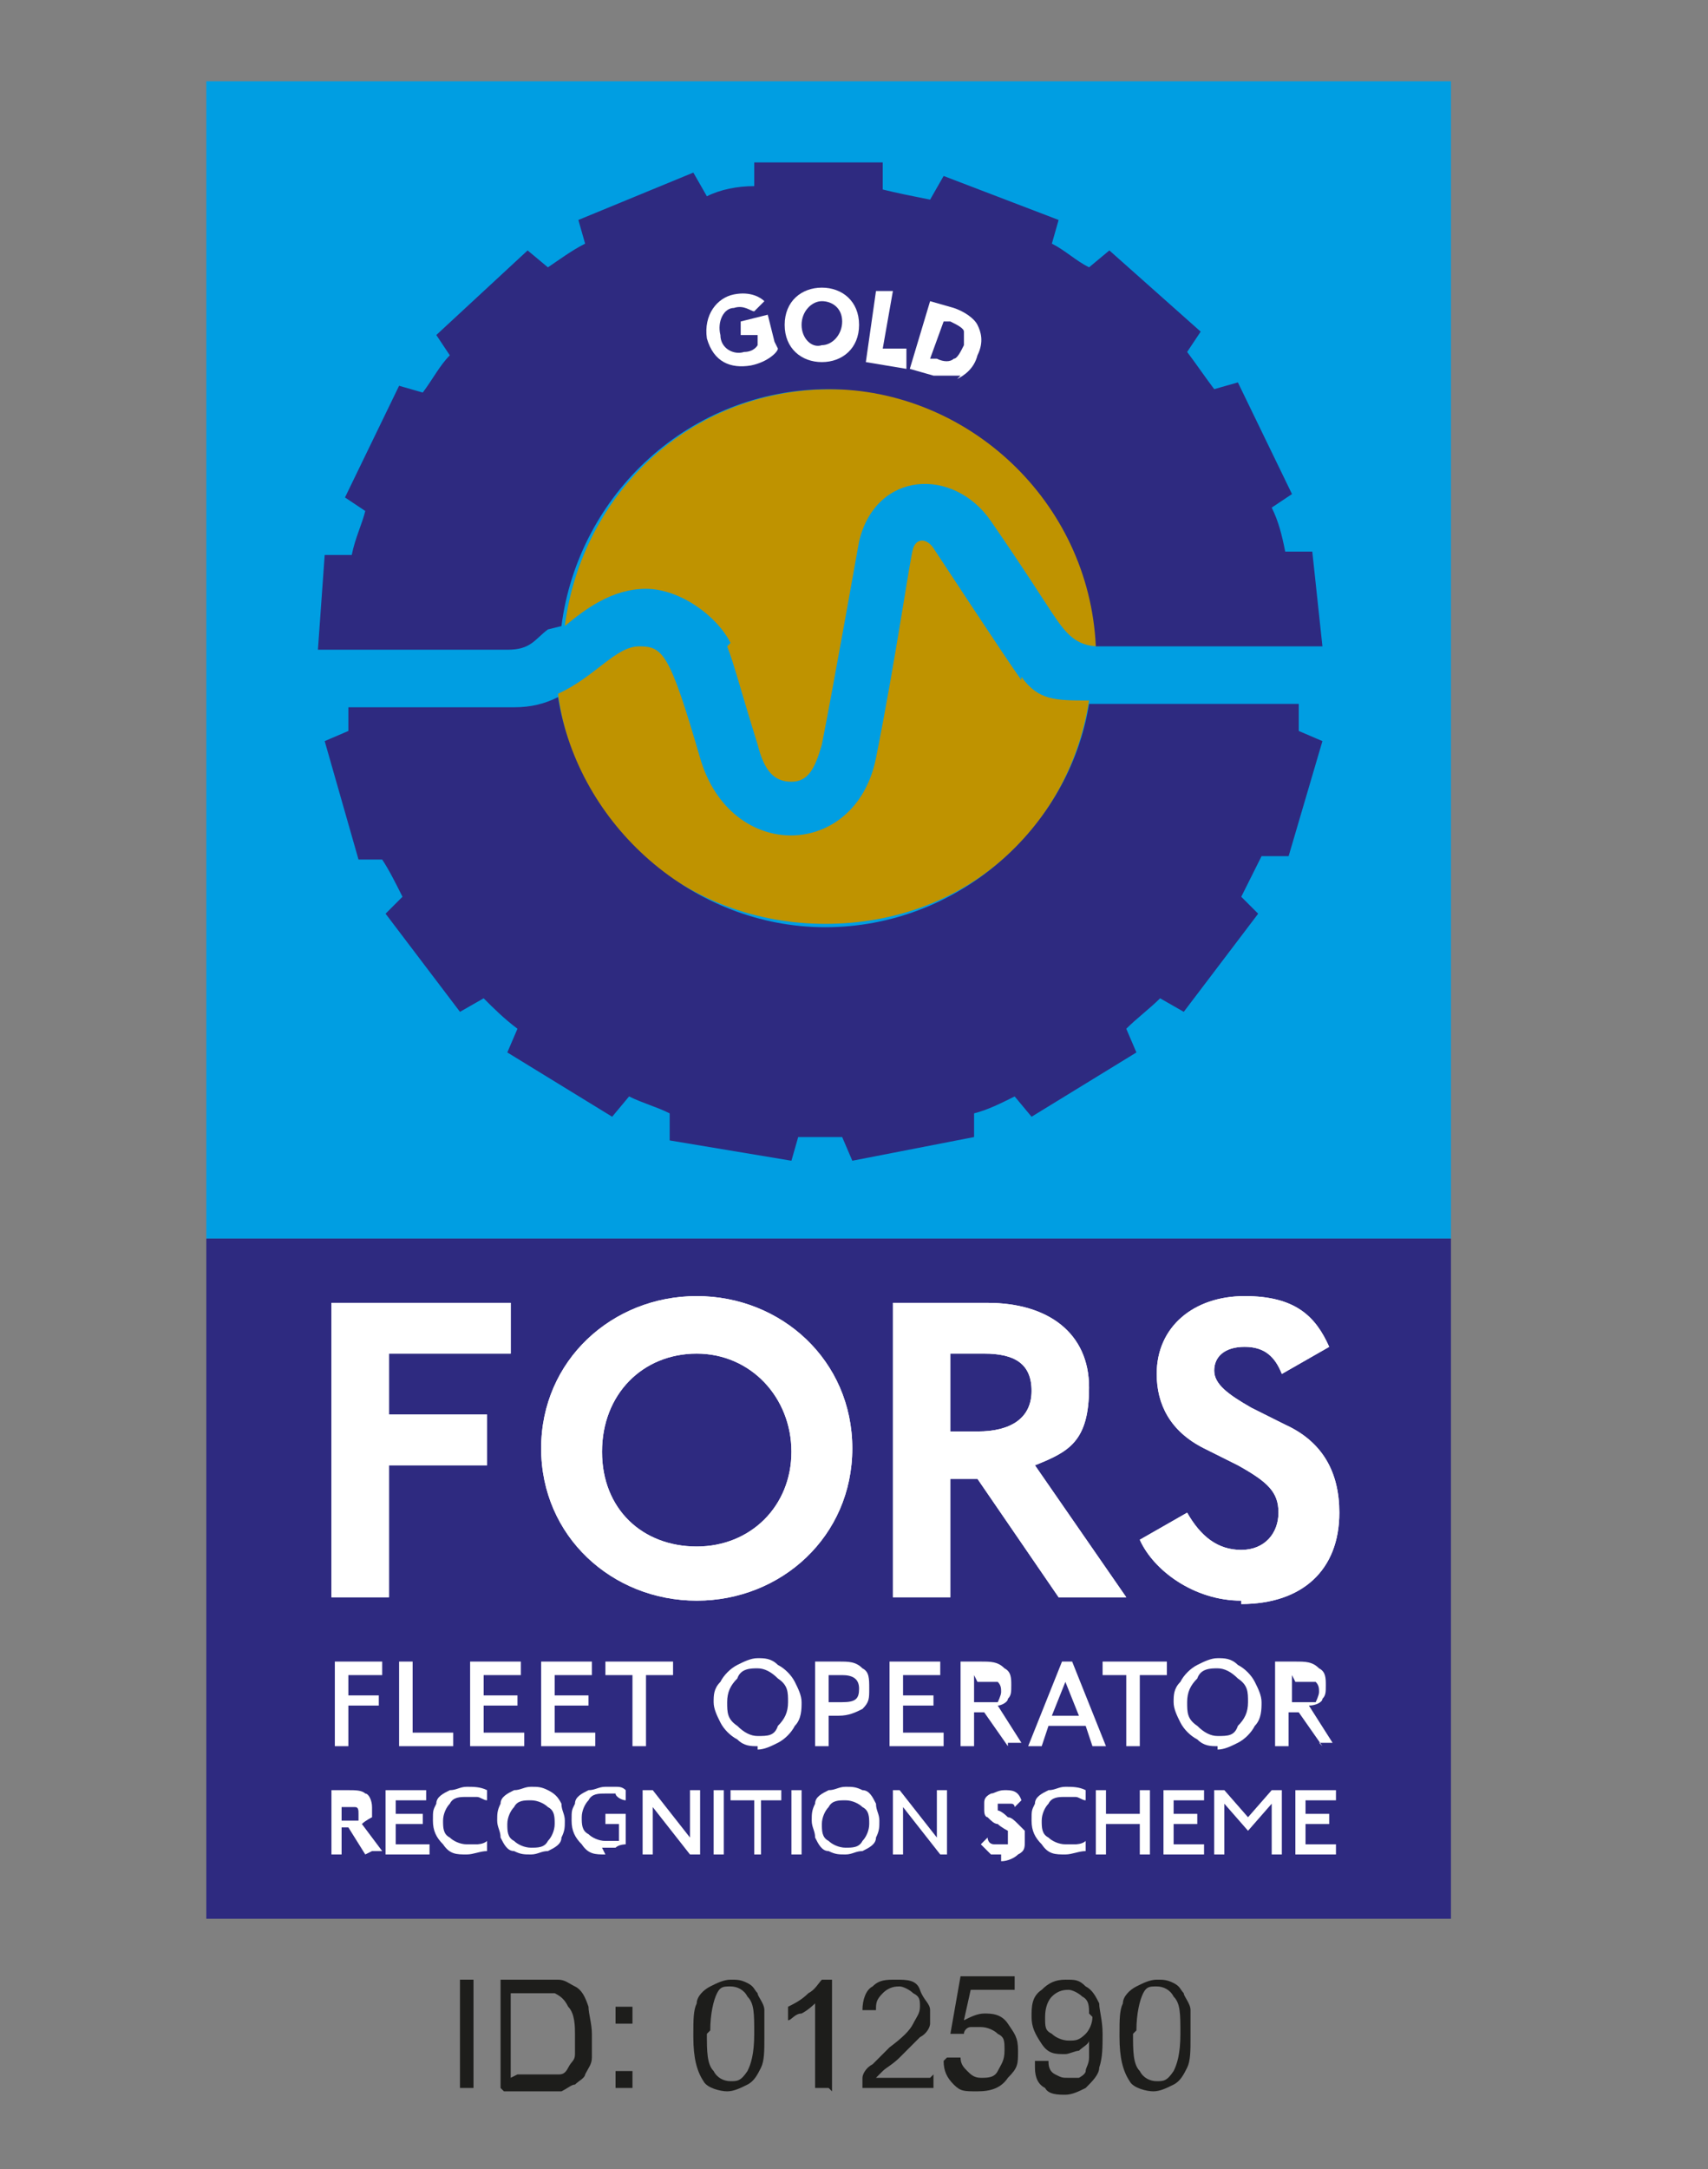 <?xml version="1.0" encoding="UTF-8"?>
<svg id="Layer_1" xmlns="http://www.w3.org/2000/svg" version="1.1" viewBox="0 0 50.5 64.1">
  <rect x="0" y="0" width="50.5" height="64.1" fill="#808080" stroke="none"/>
  <!-- Generator: Adobe Illustrator 30.0.0, SVG Export Plug-In . SVG Version: 2.1.1 Build 123)  -->
  <defs>
    <style>
      .st0 {
        fill: #2e2a80;
      }

      .st1 {
        fill: #1d1d1b;
      }

      .st2 {
        fill: #bf9300;
      }

      .st3 {
        fill: #fff;
      }

      .st4 {
        fill: #009ee2;
      }
    </style>
  </defs>
  <g>
    <path class="st1" d="M13.6,61.7v-3.2h.4v3.2h-.4Z"/>
    <path class="st1" d="M14.8,61.7v-3.2h1.1c.3,0,.4,0,.6,0,.2,0,.3.1.5.2.2.1.3.3.4.6,0,.2.1.5.1.8s0,.5,0,.7c0,.2-.1.3-.2.5,0,.1-.2.2-.3.3-.1,0-.2.1-.4.2-.2,0-.3,0-.5,0h-1.2ZM15.3,61.3h.7c.2,0,.4,0,.5,0,.1,0,.2,0,.3-.2s.2-.2.2-.4c0-.2,0-.4,0-.6s0-.6-.2-.8c-.1-.2-.2-.3-.4-.4-.1,0-.3,0-.6,0h-.7v2.5Z"/>
    <path class="st1" d="M18.2,59.8v-.5h.5v.5h-.5ZM18.2,61.7v-.5h.5v.5h-.5Z"/>
    <path class="st1" d="M20.5,60.1c0-.4,0-.7.1-.9,0-.2.2-.4.4-.5.2-.1.4-.2.6-.2s.3,0,.5.1.2.2.3.3c0,.1.2.3.2.5,0,.2,0,.4,0,.8s0,.7-.1.9-.2.4-.4.5c-.2.1-.4.2-.6.2s-.6-.1-.7-.3c-.2-.3-.3-.7-.3-1.3ZM20.9,60.1c0,.5,0,.9.2,1.1.1.2.3.3.5.3s.3,0,.5-.3c.1-.2.2-.5.2-1.1s0-.9-.2-1.1c-.1-.2-.3-.3-.5-.3s-.3,0-.4.2c-.1.2-.2.6-.2,1.1Z"/>
    <path class="st1" d="M24.5,61.7h-.4v-2.5c0,0-.2.2-.4.3-.2,0-.3.2-.4.2v-.4c.2-.1.4-.2.6-.4.2-.1.3-.3.4-.4h.3v3.3Z"/>
    <path class="st1" d="M27.6,61.3v.4h-2.1c0,0,0-.2,0-.3,0-.1.1-.3.3-.4.1-.1.3-.3.5-.5.4-.3.6-.5.7-.7s.2-.3.2-.5,0-.3-.2-.4c-.1-.1-.3-.2-.4-.2s-.3,0-.5.2-.2.3-.2.5h-.4c0-.3.1-.6.3-.7.2-.2.4-.2.7-.2s.6,0,.7.3.3.4.3.6,0,.3,0,.4-.1.3-.3.4c-.1.1-.3.3-.6.6-.2.2-.4.3-.5.4s-.1.1-.2.2h1.6Z"/>
    <path class="st1" d="M28,60.8h.4c0,.2.1.3.2.4.1.1.2.2.4.2s.4,0,.5-.2.2-.3.2-.6,0-.4-.2-.5c-.1-.1-.3-.2-.5-.2s-.2,0-.3,0c-.1,0-.2.1-.2.2h-.4s.3-1.7.3-1.7h1.6v.4h-1.3l-.2.9c.2-.1.4-.2.6-.2s.5,0,.7.3.3.4.3.8,0,.5-.3.8c-.2.3-.5.4-.9.4s-.5,0-.7-.2c-.2-.2-.3-.4-.3-.7Z"/>
    <path class="st1" d="M30.6,60.9h.4c0,.1,0,.3.2.4s.2.1.4.1.2,0,.3,0c0,0,.2-.1.2-.2s.1-.2.1-.4c0-.2,0-.3,0-.5s0,0,0,0c0,.1-.2.2-.3.3-.1,0-.3.1-.4.1-.3,0-.5,0-.7-.3s-.3-.5-.3-.8,0-.6.3-.8c.2-.2.4-.3.7-.3s.4,0,.6.2c.2.1.3.3.4.5,0,.2.1.5.1.9s0,.7-.1,1c0,.2-.2.4-.4.6-.2.1-.4.2-.6.2s-.5,0-.6-.2c-.2-.1-.3-.3-.3-.6ZM32.2,59.5c0-.2,0-.4-.2-.5-.1-.1-.3-.2-.4-.2s-.3,0-.5.2c-.1.1-.2.3-.2.6s0,.4.2.5c.1.1.3.2.5.2s.3,0,.5-.2c.1-.1.2-.3.2-.5Z"/>
    <path class="st1" d="M33.1,60.1c0-.4,0-.7.1-.9,0-.2.2-.4.4-.5.2-.1.4-.2.6-.2s.3,0,.5.1.2.2.3.3c0,.1.2.3.2.5,0,.2,0,.4,0,.8s0,.7-.1.9-.2.4-.4.5c-.2.1-.4.2-.6.2s-.6-.1-.7-.3c-.2-.3-.3-.7-.3-1.3ZM33.5,60.1c0,.5,0,.9.2,1.1.1.2.3.3.5.3s.3,0,.5-.3c.1-.2.2-.5.2-1.1s0-.9-.2-1.1c-.1-.2-.3-.3-.5-.3s-.3,0-.4.2c-.1.2-.2.6-.2,1.1Z"/>
  </g>
  <rect class="st4" x="6.1" y="2.4" width="36.8" height="34.2"/>
  <path class="st2" d="M30.2,20.1c-.5-.7-2.4-3.6-2.6-3.9-.2-.3-.5-.3-.6,0-.1.3-.5,3.2-1.1,6.2-.6,3-4.3,3.1-5.2,0-.9-3.1-1.1-3.3-1.8-3.3s-1.3.9-2.4,1.4c.5,3.9,3.8,6.8,7.9,6.8s7.2-2.8,7.8-6.6h0c-1,0-1.5,0-2-.7M21.5,19.1c.2.5.4,1.3.9,2.9.2.8.5,1.1,1,1.1s.7-.4.9-1.1c.3-1.5,1.1-6,1.1-6,.5-2.1,2.8-2.2,3.9-.6,1.1,1.6,1.4,2.1,1.8,2.7.4.6.7,1,1.4,1-.2-4.2-3.7-7.6-7.9-7.6s-7.4,3.1-7.9,7c.6-.5,1.4-1.1,2.4-1.1s2.1.8,2.5,1.6"/>
  <path class="st0" d="M16.6,18.5c.5-3.9,3.8-7,7.9-7s7.7,3.3,7.9,7.6c0,0,0,0,0,0,.7,0,4.3,0,6.7,0l-.3-2.8h-.8c-.1-.5-.2-.9-.4-1.3l.6-.4-1.6-3.3-.7.2c-.3-.4-.5-.7-.8-1.1l.4-.6-2.7-2.4-.6.5c-.4-.2-.7-.5-1.1-.7l.2-.7-3.4-1.3-.4.7c-.5-.1-1-.2-1.4-.3v-.8c-.1,0-3.8,0-3.8,0v.7c-.5,0-1,.1-1.4.3l-.4-.7-3.4,1.4.2.7c-.4.2-.8.5-1.1.7l-.6-.5-2.7,2.5.4.6c-.3.3-.5.7-.8,1.1l-.7-.2-1.6,3.3.6.4c-.1.4-.3.8-.4,1.3h-.8s-.2,2.8-.2,2.8c2,0,4.9,0,5.6,0s.8-.3,1.2-.6"/>
  <path class="st0" d="M38.4,21.4c0-.2,0-.4,0-.6-2.5,0-5.6,0-6.2,0-.6,3.7-3.9,6.6-7.8,6.6s-7.3-3-7.9-6.8c-.4.2-.8.3-1.3.3-1,0-3.1,0-4.9,0,0,.2,0,.5,0,.7l-.7.3,1,3.5h.7c.2.3.4.7.6,1.1l-.5.5,2.2,2.9.7-.4c.3.3.6.6,1,.9l-.3.7,3.1,1.9.5-.6c.4.2.8.3,1.2.5v.8s3.6.6,3.6.6l.2-.7c.3,0,.5,0,.8,0,.2,0,.4,0,.5,0l.3.7,3.6-.7v-.7c.4-.1.8-.3,1.2-.5l.5.6,3.1-1.9-.3-.7c.3-.3.7-.6,1-.9l.7.4,2.2-2.9-.5-.5c.2-.4.4-.8.6-1.2h.8c0,0,1-3.4,1-3.4l-.7-.3Z"/>
  <rect class="st0" x="6.1" y="36.6" width="36.8" height="20.1"/>
  <polygon class="st3" points="11.5 40 11.5 41.8 14.4 41.8 14.4 43.3 11.5 43.3 11.5 47.2 9.8 47.2 9.8 38.5 15.1 38.5 15.1 40 11.5 40"/>
  <path class="st3" d="M20.6,40c-1.6,0-2.8,1.2-2.8,2.9s1.2,2.8,2.8,2.8,2.8-1.2,2.8-2.8-1.2-2.9-2.8-2.9M20.6,47.3c-2.5,0-4.6-1.9-4.6-4.5s2.1-4.5,4.6-4.5,4.6,1.9,4.6,4.5-2.1,4.5-4.6,4.5"/>
  <path class="st3" d="M29.1,40h-1v2.3h.8c1,0,1.6-.4,1.6-1.2s-.5-1.1-1.4-1.1M31.3,47.2l-2.4-3.5h-.8v3.5h-1.7v-8.7h2.8c1.8,0,3,.9,3,2.5s-.6,1.9-1.6,2.3l2.7,3.9h-2Z"/>
  <path class="st3" d="M36.7,47.3c-1.4,0-2.6-.9-3-1.8l1.4-.8c.4.7.9,1.1,1.6,1.1s1.1-.5,1.1-1.1-.3-.9-1.2-1.4l-1-.5c-1-.5-1.4-1.3-1.4-2.2,0-1.4,1.1-2.3,2.6-2.3s2.1.6,2.5,1.5l-1.4.8c-.2-.5-.5-.8-1.1-.8s-.9.3-.9.7.4.7,1.1,1.1l1,.5c1.1.5,1.6,1.4,1.6,2.6,0,1.7-1.1,2.7-2.9,2.7"/>
  <polygon class="st3" points="11.5 40 11.5 41.8 14.4 41.8 14.4 43.3 11.5 43.3 11.5 47.2 9.8 47.2 9.8 38.5 15.1 38.5 15.1 40 11.5 40"/>
  <path class="st3" d="M20.6,40c-1.6,0-2.8,1.2-2.8,2.9s1.2,2.8,2.8,2.8,2.8-1.2,2.8-2.8-1.2-2.9-2.8-2.9M20.6,47.3c-2.5,0-4.6-1.9-4.6-4.5s2.1-4.5,4.6-4.5,4.6,1.9,4.6,4.5-2.1,4.5-4.6,4.5"/>
  <path class="st3" d="M29.1,40h-1v2.3h.8c1,0,1.6-.4,1.6-1.2s-.5-1.1-1.4-1.1M31.3,47.2l-2.4-3.5h-.8v3.5h-1.7v-8.7h2.8c1.8,0,3,.9,3,2.5s-.6,1.9-1.6,2.3l2.7,3.9h-2Z"/>
  <path class="st3" d="M36.7,47.3c-1.4,0-2.6-.9-3-1.8l1.4-.8c.4.7.9,1.1,1.6,1.1s1.1-.5,1.1-1.1-.3-.9-1.2-1.4l-1-.5c-1-.5-1.4-1.3-1.4-2.2,0-1.4,1.1-2.3,2.6-2.3s2.1.6,2.5,1.5l-1.4.8c-.2-.5-.5-.8-1.1-.8s-.9.3-.9.7.4.7,1.1,1.1l1,.5c1.1.5,1.6,1.4,1.6,2.6,0,1.7-1.1,2.7-2.9,2.7"/>
  <polygon class="st3" points="9.9 51.6 9.9 49.1 11.3 49.1 11.3 49.5 10.3 49.5 10.3 50.1 11.2 50.1 11.2 50.4 10.3 50.4 10.3 51.6 9.9 51.6"/>
  <polygon class="st3" points="11.8 51.6 11.8 49.1 12.2 49.1 12.2 51.2 13.4 51.2 13.4 51.6 11.8 51.6"/>
  <polygon class="st3" points="13.9 51.6 13.9 49.1 15.4 49.1 15.4 49.5 14.3 49.5 14.3 50.1 15.3 50.1 15.3 50.4 14.3 50.4 14.3 51.2 15.5 51.2 15.5 51.6 13.9 51.6"/>
  <polygon class="st3" points="16 51.6 16 49.1 17.5 49.1 17.5 49.5 16.4 49.5 16.4 50.1 17.4 50.1 17.4 50.4 16.4 50.4 16.4 51.2 17.6 51.2 17.6 51.6 16 51.6"/>
  <polygon class="st3" points="18.7 51.6 18.7 49.5 17.9 49.5 17.9 49.1 19.9 49.1 19.9 49.5 19.1 49.5 19.1 51.6 18.7 51.6"/>
  <path class="st3" d="M22.4,51.3c.3,0,.5,0,.6-.3.2-.2.3-.4.3-.7s0-.5-.3-.7c-.2-.2-.4-.3-.6-.3s-.5,0-.6.3c-.2.2-.3.4-.3.7s0,.5.3.7c.2.2.4.3.6.3M22.4,51.6c-.2,0-.4,0-.6-.2-.2-.1-.4-.3-.5-.5-.1-.2-.2-.4-.2-.6s0-.4.2-.6c.1-.2.3-.4.5-.5.2-.1.4-.2.6-.2s.4,0,.6.2c.2.1.4.3.5.5.1.2.2.4.2.6s0,.5-.2.7c-.1.2-.3.4-.5.5-.2.1-.4.2-.6.2"/>
  <path class="st3" d="M24.5,49.5v.8h.4c.4,0,.5-.1.5-.4s-.2-.4-.5-.4h-.4ZM24.5,50.6v1h-.4v-2.5h.7c.3,0,.5,0,.7.2.2.1.2.3.2.6s0,.4-.2.6c-.2.1-.4.2-.7.2h-.4Z"/>
  <polygon class="st3" points="26.3 51.6 26.3 49.1 27.8 49.1 27.8 49.5 26.7 49.5 26.7 50.1 27.6 50.1 27.6 50.4 26.7 50.4 26.7 51.2 27.9 51.2 27.9 51.6 26.3 51.6"/>
  <path class="st3" d="M28.8,49.5v.8h.3c.2,0,.3,0,.4,0,0,0,.1-.2.1-.3s0-.2-.1-.3c0,0-.2,0-.4,0h-.2ZM29.8,51.6l-.7-1h-.3v1h-.4v-2.5h.6c.3,0,.5,0,.7.2.2.1.2.3.2.5s0,.3-.1.4c0,.1-.2.2-.3.2l.7,1.1h-.4Z"/>
  <path class="st3" d="M31.9,50.7l-.4-1-.4,1h.8ZM32.3,51.6l-.2-.6h-1.1l-.2.6h-.4l1-2.5h.3l1,2.5h-.4Z"/>
  <polygon class="st3" points="33.3 51.6 33.3 49.5 32.6 49.5 32.6 49.1 34.5 49.1 34.5 49.5 33.7 49.5 33.7 51.6 33.3 51.6"/>
  <path class="st3" d="M36,51.3c.3,0,.5,0,.6-.3.2-.2.3-.4.3-.7s0-.5-.3-.7c-.2-.2-.4-.3-.6-.3s-.5,0-.6.3c-.2.2-.3.4-.3.7s0,.5.3.7c.2.2.4.3.6.3M36,51.6c-.2,0-.4,0-.6-.2-.2-.1-.4-.3-.5-.5-.1-.2-.2-.4-.2-.6s0-.4.2-.6c.1-.2.3-.4.5-.5.2-.1.4-.2.6-.2s.4,0,.6.2c.2.1.4.3.5.5.1.2.2.4.2.6s0,.5-.2.7c-.1.2-.3.4-.5.5-.2.1-.4.2-.6.2"/>
  <path class="st3" d="M38.2,49.5v.8h.3c.2,0,.3,0,.4,0,0,0,.1-.2.1-.3s0-.2-.1-.3c0,0-.2,0-.4,0h-.2ZM39.1,51.6l-.7-1h-.3v1h-.4v-2.5h.6c.3,0,.5,0,.7.2.2.1.2.3.2.5s0,.3-.1.4c0,.1-.2.2-.4.2l.7,1.1h-.4Z"/>
  <path class="st3" d="M10.1,53.2v.6h.2c.1,0,.2,0,.3,0,0,0,0-.1,0-.2s0-.2-.1-.2c0,0-.2,0-.3,0h-.2ZM10.8,54.8l-.5-.8h-.2v.8h-.3v-1.9h.5c.2,0,.4,0,.5.1.1,0,.2.2.2.4s0,.2,0,.3c0,0-.2.1-.3.2l.6.8h-.3Z"/>
  <polygon class="st3" points="11.4 54.8 11.4 52.9 12.6 52.9 12.6 53.2 11.7 53.2 11.7 53.6 12.5 53.6 12.5 53.9 11.7 53.9 11.7 54.5 12.7 54.5 12.7 54.8 11.4 54.8"/>
  <path class="st3" d="M13.8,54.8c-.3,0-.5,0-.7-.3-.2-.2-.3-.4-.3-.7s0-.3.1-.5c0-.2.2-.3.4-.4.2,0,.3-.1.5-.1.2,0,.4,0,.6.1v.3c-.1,0-.2-.1-.3-.1,0,0-.2,0-.3,0-.2,0-.4,0-.5.2-.1.1-.2.3-.2.5s0,.4.2.5c.1.1.3.2.5.2s.2,0,.3,0c0,0,.2,0,.3-.1v.3c-.2,0-.4.1-.6.1"/>
  <path class="st3" d="M15.7,54.6c.2,0,.4,0,.5-.2.1-.1.2-.3.2-.5s0-.4-.2-.5c-.1-.1-.3-.2-.5-.2s-.4,0-.5.2c-.1.1-.2.3-.2.5s0,.4.2.5c.1.1.3.2.5.2M15.7,54.8c-.2,0-.3,0-.5-.1-.2,0-.3-.2-.4-.4,0-.2-.1-.3-.1-.5s0-.3.1-.5c0-.2.2-.3.4-.4.2,0,.3-.1.5-.1s.3,0,.5.1.3.2.4.4c0,.2.1.3.1.5s0,.3-.1.5c0,.2-.2.3-.4.4-.2,0-.3.1-.5.1"/>
  <path class="st3" d="M17.9,54.8c-.3,0-.5,0-.7-.3-.2-.2-.3-.4-.3-.7s0-.3.1-.5c0-.2.2-.3.4-.4.2,0,.3-.1.5-.1.1,0,.2,0,.3,0,.1,0,.2,0,.3.1v.3c-.1,0-.3-.1-.3-.2,0,0-.2,0-.3,0-.2,0-.4,0-.5.2-.1.1-.2.3-.2.5s0,.4.2.5c.1.1.3.2.5.2s.3,0,.4,0v-.5h-.4v-.3h.6v.9c0,0-.2,0-.3.1-.1,0-.3,0-.4,0"/>
  <polygon class="st3" points="20.7 54.8 20.4 54.8 19.3 53.4 19.3 54.8 19 54.8 19 52.9 19.3 52.9 20.4 54.3 20.4 52.9 20.7 52.9 20.7 54.8"/>
  <rect class="st3" x="21.1" y="52.9" width=".3" height="1.9"/>
  <polygon class="st3" points="22.3 54.8 22.3 53.2 21.6 53.2 21.6 52.9 23.1 52.9 23.1 53.2 22.5 53.2 22.5 54.8 22.3 54.8"/>
  <rect class="st3" x="23.4" y="52.9" width=".3" height="1.9"/>
  <path class="st3" d="M25,54.6c.2,0,.4,0,.5-.2.1-.1.2-.3.2-.5s0-.4-.2-.5c-.1-.1-.3-.2-.5-.2s-.4,0-.5.2c-.1.1-.2.3-.2.5s0,.4.2.5c.1.1.3.2.5.2M25,54.8c-.2,0-.3,0-.5-.1-.2,0-.3-.2-.4-.4,0-.2-.1-.3-.1-.5s0-.3.1-.5c0-.2.2-.3.4-.4.2,0,.3-.1.5-.1s.3,0,.5.1c.2,0,.3.2.4.4,0,.2.1.3.1.5s0,.3-.1.5c0,.2-.2.3-.4.4-.2,0-.3.1-.5.1"/>
  <polygon class="st3" points="28 54.8 27.8 54.8 26.7 53.4 26.7 54.8 26.4 54.8 26.4 52.9 26.6 52.9 27.7 54.3 27.7 52.9 28 52.9 28 54.8"/>
  <path class="st3" d="M29.6,54.8c-.1,0-.2,0-.3,0,0,0-.2-.2-.3-.3l.2-.2c0,0,0,.2.2.2,0,0,.1,0,.2,0s.2,0,.2,0c0,0,0-.1,0-.2s0-.1,0-.2c0,0-.2-.1-.3-.2-.1,0-.2-.1-.3-.2,0,0-.1,0-.1-.2,0,0,0-.1,0-.2,0-.1,0-.2.2-.3.1,0,.2-.1.4-.1.2,0,.4,0,.5.3l-.2.2c0,0,0-.1-.1-.1,0,0-.1,0-.2,0s-.1,0-.2,0c0,0,0,0,0,.1s0,.1,0,.1c0,0,.1,0,.3.2.1,0,.2.1.3.2,0,0,.1.1.2.2,0,0,0,.2,0,.3,0,.2,0,.3-.2.4-.1.1-.3.2-.5.2"/>
  <path class="st3" d="M31.5,54.8c-.3,0-.5,0-.7-.3-.2-.2-.3-.4-.3-.7s0-.3.1-.5c0-.2.2-.3.4-.4.2,0,.3-.1.5-.1.2,0,.4,0,.6.1v.3c-.1,0-.2-.1-.3-.1,0,0-.2,0-.3,0-.2,0-.4,0-.5.2-.1.1-.2.3-.2.5s0,.4.2.5c.1.1.3.2.5.2s.2,0,.3,0c0,0,.2,0,.3-.1v.3c-.2,0-.4.1-.6.1"/>
  <polygon class="st3" points="33.7 54.8 33.7 53.9 32.7 53.9 32.7 54.8 32.4 54.8 32.4 52.9 32.7 52.9 32.7 53.6 33.7 53.6 33.7 52.9 34 52.9 34 54.8 33.7 54.8"/>
  <polygon class="st3" points="34.4 54.8 34.4 52.9 35.6 52.9 35.6 53.2 34.7 53.2 34.7 53.6 35.4 53.6 35.4 53.9 34.7 53.9 34.7 54.5 35.6 54.5 35.6 54.8 34.4 54.8"/>
  <polygon class="st3" points="37.9 54.8 37.6 54.8 37.6 53.3 36.9 54.1 36.2 53.3 36.2 54.8 35.9 54.8 35.9 52.9 36.2 52.9 36.9 53.7 37.6 52.9 37.9 52.9 37.9 54.8"/>
  <polygon class="st3" points="38.3 54.8 38.3 52.9 39.5 52.9 39.5 53.2 38.6 53.2 38.6 53.6 39.3 53.6 39.3 53.9 38.6 53.9 38.6 54.5 39.5 54.5 39.5 54.8 38.3 54.8"/>
  <g>
    <path class="st3" d="M23,10.3c0,.1-.3.4-.8.5-.6.1-1.1-.1-1.3-.8-.1-.7.3-1.2.8-1.3.5-.1.8.1.9.2l-.3.3c-.1,0-.3-.2-.6-.1-.3,0-.5.4-.4.8,0,.4.4.6.7.5.3,0,.4-.2.4-.2v-.3c0,0-.5,0-.5,0v-.4c0,0,.8-.2.8-.2l.2.8Z"/>
    <path class="st3" d="M24.3,10.7c-.6,0-1.1-.4-1.1-1.1s.5-1.1,1.1-1.1c.6,0,1.1.4,1.1,1.1s-.5,1.1-1.1,1.1ZM24.3,8.9c-.3,0-.6.3-.6.7,0,.4.3.7.6.6.3,0,.6-.3.6-.7,0-.4-.3-.6-.6-.6Z"/>
    <path class="st3" d="M26.8,10.9l-1.2-.2.3-2.1h.5c0,0-.3,1.7-.3,1.7h.7c0,.1,0,.5,0,.5Z"/>
    <path class="st3" d="M28.4,11.1c-.2,0-.5,0-.8,0l-.7-.2.6-2,.7.2c.3.1.6.3.7.5.1.2.2.5,0,.9-.1.4-.4.6-.6.7ZM28.5,9.8c0-.1-.2-.2-.4-.3h-.2c0,0-.4,1.1-.4,1.1h.2c.2.1.4.1.5,0,.1,0,.2-.2.3-.4,0-.2,0-.4,0-.5Z"/>
  </g>
</svg>